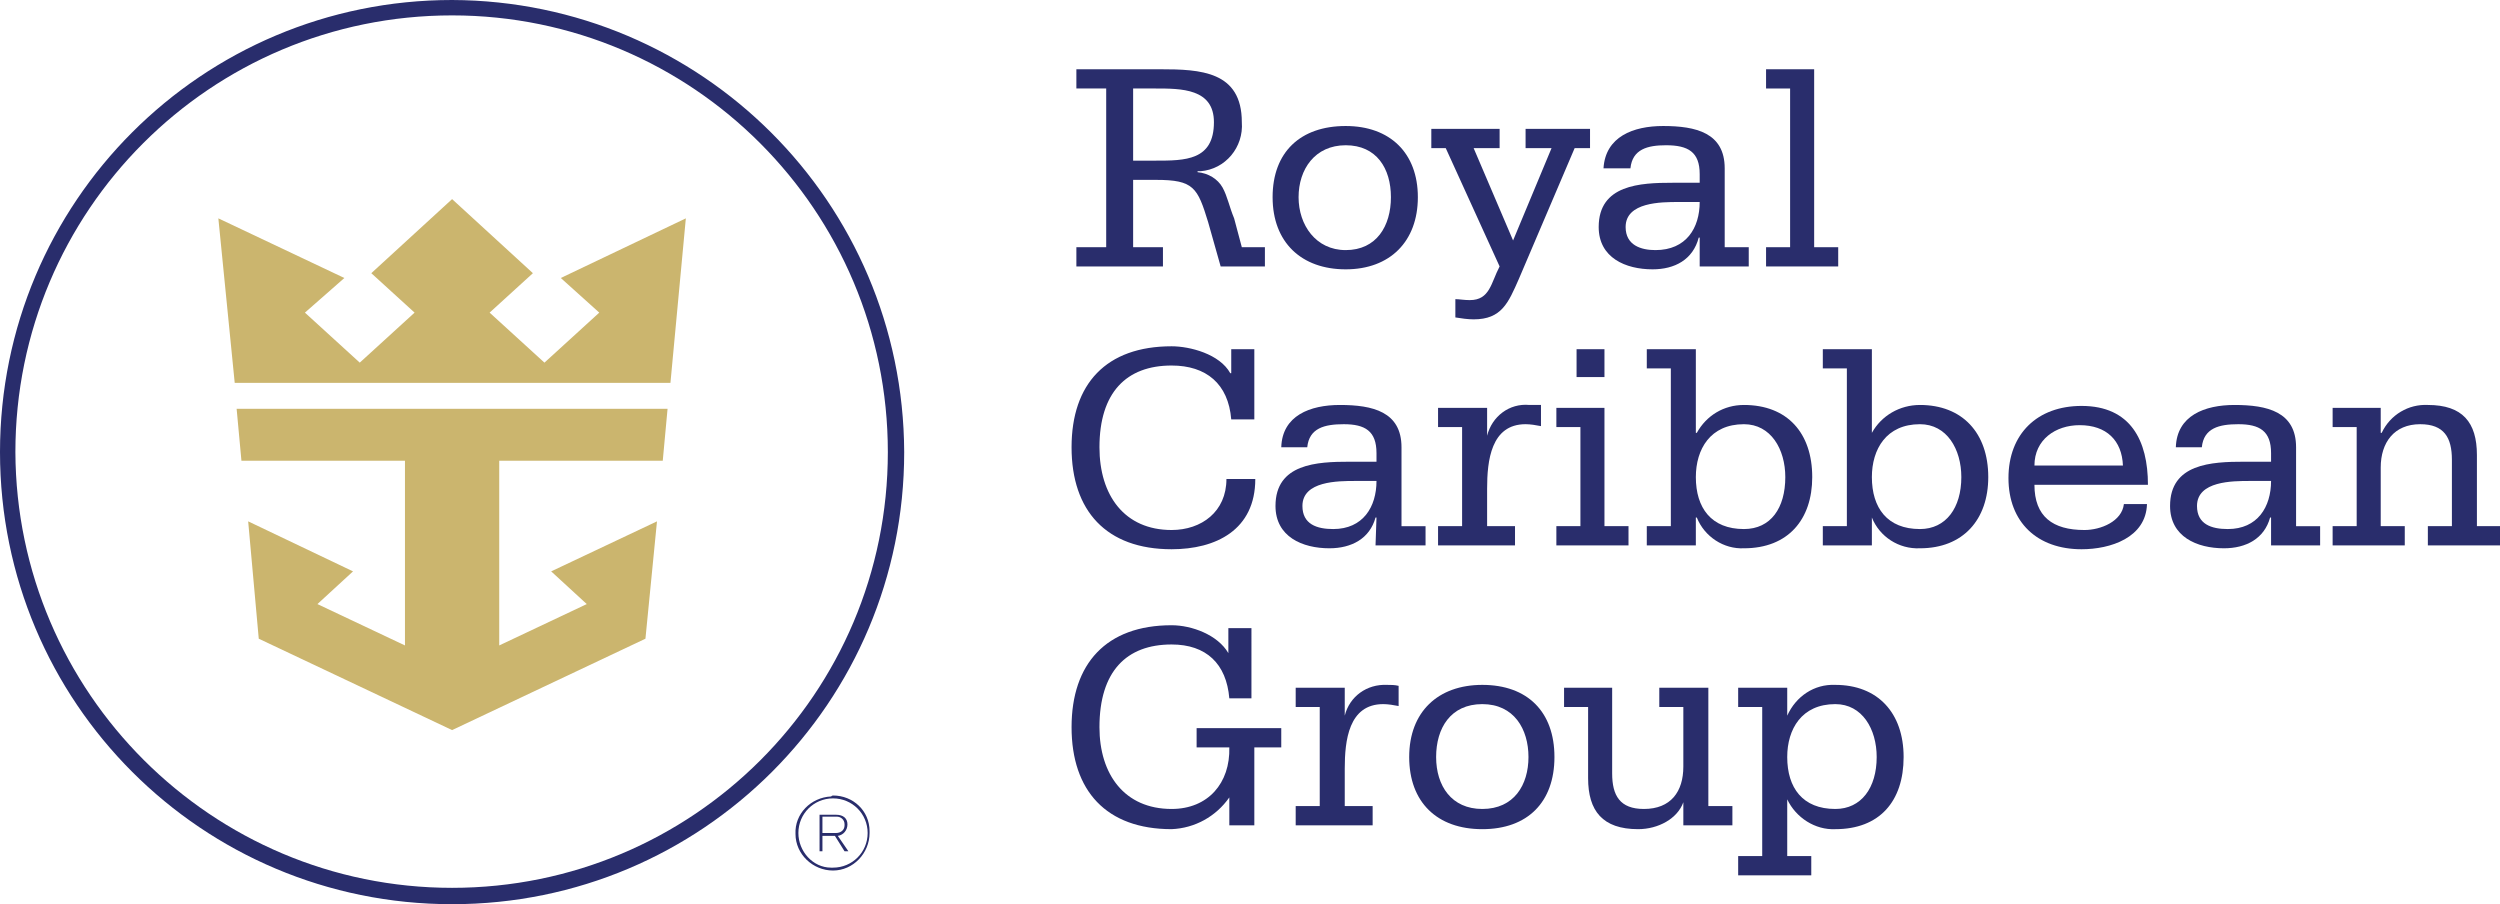 <?xml version="1.0" encoding="utf-8"?>
<!-- Generator: Adobe Illustrator 24.0.1, SVG Export Plug-In . SVG Version: 6.00 Build 0)  -->
<svg version="1.1" id="Layer_1" xmlns="http://www.w3.org/2000/svg" xmlns:xlink="http://www.w3.org/1999/xlink" x="0px" y="0px"
	 viewBox="0 0 259.9 94" style="enable-background:new 0 0 259.9 94;" xml:space="preserve">
<style type="text/css">
	.st0{fill-rule:evenodd;clip-rule:evenodd;fill:#292D6C;}
	.st1{fill-rule:evenodd;clip-rule:evenodd;fill:#CBB56E;}
</style>
<title>RCL_Logo_Light</title>
<path id="Fill-1" class="st0" d="M117.8,16.7h2.3c3.1,0,6.1,0,6.1-4c0-3.5-3.4-3.5-6.1-3.5h-2.3V16.7z M111.9,25.7h3.1V9.2h-3.1v-2
	h8.7c4.2,0,8.5,0.2,8.5,5.5c0.2,2.6-1.7,4.9-4.3,5.1c-0.1,0-0.2,0-0.3,0v0.1c1.1,0.1,2.1,0.7,2.6,1.6c0.5,0.9,0.7,2,1.2,3.2l0.8,3
	h2.4v2h-4.6l-1.3-4.6c-1.1-3.6-1.5-4.4-5.4-4.4h-2.4v7h3.1v2h-9L111.9,25.7L111.9,25.7z"/>
<path id="Fill-2" class="st0" d="M139.9,26c3.2,0,4.7-2.5,4.7-5.5s-1.5-5.4-4.7-5.4s-4.9,2.5-4.9,5.4S136.8,26,139.9,26z
	 M139.9,13.1c4.6,0,7.5,2.8,7.5,7.4c0,4.6-2.9,7.5-7.5,7.5s-7.6-2.8-7.6-7.5S135.2,13.1,139.9,13.1z"/>
<path id="Fill-3" class="st0" d="M165.3,15.4h-1.6L157.9,29c-1.1,2.5-1.8,4.2-4.7,4.2c-0.6,0-1.3-0.1-1.9-0.2v-1.9
	c0.4,0,0.9,0.1,1.5,0.1c2.1,0,2.2-1.8,3.1-3.5l-5.6-12.3h-1.5v-2h7.1v2h-2.7l4.1,9.6l4-9.6h-2.7v-2h6.7L165.3,15.4"/>
<path id="Fill-4" class="st0" d="M172.1,26c3.2,0,4.6-2.3,4.6-5h-2.2c-1.8,0-5.5,0-5.5,2.6C169,25.5,170.6,26,172.1,26z M176.7,24.7
	h-0.1c-0.6,2.3-2.5,3.3-4.8,3.3c-2.8,0-5.6-1.2-5.6-4.4c0-4.4,4.3-4.6,7.7-4.6h2.8v-0.9c0-2.3-1.2-3-3.5-3c-1.9,0-3.5,0.4-3.7,2.4
	h-2.8c0.2-3.3,3.1-4.4,6.2-4.4c3.4,0,6.4,0.7,6.4,4.4v8.2h2.5v2h-5.1V24.7L176.7,24.7z"/>
<polyline id="Fill-5" class="st0" points="183.6,25.7 186.1,25.7 186.1,9.2 183.6,9.2 183.6,7.2 188.6,7.2 188.6,25.7 191.1,25.7 
	191.1,27.7 183.6,27.7 183.6,25.7 "/>
<path id="Fill-6" class="st0" d="M130.1,72.6h-2.3c-0.3-3.6-2.4-5.6-6-5.6c-4.7,0-7.5,2.8-7.5,8.6c0,4.9,2.6,8.5,7.5,8.5
	c3.8,0,6.1-2.7,6-6.4h-3.4v-2h8.8v2h-2.8v8.1h-2.6v-2.9l0,0c-1.4,2-3.6,3.2-6,3.3c-6.8,0-10.4-4-10.4-10.6S115,65,121.8,65
	c2.1,0,4.8,1,5.9,2.9l0,0v-2.6h2.4V72.6"/>
<path id="Fill-7" class="st0" d="M134.7,83.8h2.5V73.5h-2.5v-2h5.1v2.9l0,0c0.5-2,2.3-3.3,4.4-3.2c0.4,0,0.8,0,1.2,0.1v2.1
	c-0.5-0.1-1.1-0.2-1.6-0.2c-3.6,0-4,3.8-4,6.7v3.9h2.9v2h-8L134.7,83.8"/>
<path id="Fill-8" class="st0" d="M154.1,84.1c3.3,0,4.8-2.5,4.8-5.4s-1.5-5.5-4.8-5.5s-4.8,2.5-4.8,5.5S150.9,84.1,154.1,84.1z
	 M154.1,71.2c4.7,0,7.5,2.8,7.5,7.5s-2.8,7.5-7.5,7.5s-7.6-2.8-7.6-7.5S149.5,71.2,154.1,71.2z"/>
<path id="Fill-9" class="st0" d="M177.6,83.8h2.5v2H175v-2.4l0,0c-0.6,1.7-2.6,2.8-4.7,2.8c-3.7,0-5.2-1.9-5.2-5.3v-7.4h-2.5v-2h5
	v8.9c0,2.3,0.8,3.7,3.3,3.7c2.8,0,4.1-1.8,4.1-4.4v-6.2h-2.5v-2h5.1V83.8"/>
<path id="Fill-10" class="st0" d="M190.8,84.1c2.7,0,4.3-2.2,4.3-5.4c0-2.9-1.5-5.5-4.3-5.5c-3.5,0-5,2.6-5,5.5
	C185.8,81.9,187.4,84.1,190.8,84.1z M180.7,89h2.5V73.5h-2.5v-2h5.1v2.9l0,0c0.9-2,2.8-3.3,5-3.2c4.4,0,7.1,2.9,7.1,7.5
	s-2.5,7.5-7.1,7.5c-2.1,0.1-4.1-1.2-5-3.1l0,0V89h2.5v2h-7.6L180.7,89L180.7,89z"/>
<path id="Fill-11" class="st0" d="M130.4,43.6H128c-0.3-3.7-2.6-5.6-6.2-5.6c-4.7,0-7.5,2.8-7.5,8.5c0,5,2.6,8.6,7.5,8.6
	c3.1,0,5.7-1.9,5.7-5.3h3c0,5.3-4.1,7.3-8.7,7.3c-6.8,0-10.4-4-10.4-10.6S115,36,121.8,36c1.9,0,5,0.8,6.1,2.8h0.1v-2.5h2.4V43.6"/>
<path id="Fill-12" class="st0" d="M138.6,55c3.1,0,4.5-2.3,4.5-5h-2.2c-1.8,0-5.5,0-5.5,2.6C135.4,54.5,136.9,55,138.6,55z
	 M143.1,53.8h-0.1c-0.6,2.2-2.5,3.2-4.8,3.2c-2.8,0-5.6-1.2-5.6-4.4c0-4.4,4.3-4.6,7.7-4.6h2.8v-0.9c0-2.3-1.2-3-3.4-3
	c-2,0-3.6,0.4-3.8,2.4h-2.7c0.1-3.3,3-4.4,6.1-4.4c3.4,0,6.4,0.7,6.4,4.4v8.2h2.5v2H143L143.1,53.8L143.1,53.8z"/>
<path id="Fill-13" class="st0" d="M149.5,54.7h2.5V44.4h-2.5v-2h5.1v2.9l0,0c0.5-2,2.3-3.4,4.4-3.2h1.2v2.2
	c-0.5-0.1-1.1-0.2-1.6-0.2c-3.6,0-4,3.8-4,6.7v3.9h2.9v2h-8L149.5,54.7"/>
<path id="Fill-14" class="st0" d="M163.9,39.2h2.9v-2.9h-2.9V39.2z M161.8,54.7h2.5V44.4h-2.5v-2h5v12.3h2.5v2h-7.5V54.7L161.8,54.7
	z"/>
<path id="Fill-15" class="st0" d="M181.3,55c2.8,0,4.3-2.2,4.3-5.4c0-2.9-1.5-5.5-4.3-5.5c-3.5,0-5,2.6-5,5.5
	C176.3,52.8,177.9,55,181.3,55z M171.2,54.7h2.5V38.3h-2.5v-2h5.1V45h0.1c1-1.8,2.8-2.9,4.9-2.9c4.5,0,7.1,2.9,7.1,7.5
	c0,4.4-2.5,7.4-7.1,7.4c-2.1,0.1-4.1-1.2-4.9-3.2h-0.1v2.9h-5.1V54.7L171.2,54.7z"/>
<path id="Fill-16" class="st0" d="M199.6,55c2.7,0,4.3-2.2,4.3-5.4c0-2.9-1.5-5.5-4.3-5.5c-3.5,0-5,2.6-5,5.5
	C194.6,52.8,196.2,55,199.6,55z M189.5,54.7h2.5V38.3h-2.5v-2h5.1V45l0,0c1-1.8,2.9-2.9,5-2.9c4.4,0,7.1,2.9,7.1,7.5
	c0,4.4-2.6,7.4-7.1,7.4c-2.2,0.1-4.2-1.2-5-3.2l0,0v2.9h-5.1V54.7L189.5,54.7z"/>
<path id="Fill-17" class="st0" d="M220.7,48.4c-0.1-2.6-1.7-4.2-4.5-4.2c-2.5,0-4.7,1.5-4.7,4.2H220.7z M211.5,50.4
	c0,3.3,1.9,4.7,5.2,4.7c1.7,0,3.9-0.9,4.1-2.7h2.4c-0.1,3.5-3.8,4.7-6.8,4.7c-4.6,0-7.6-2.8-7.6-7.4s3-7.5,7.6-7.5
	c5.1,0,6.9,3.6,6.9,8.2H211.5z"/>
<path id="Fill-18" class="st0" d="M231.6,55c3.1,0,4.5-2.3,4.5-5h-2.2c-1.8,0-5.5,0-5.5,2.6C228.4,54.5,229.9,55,231.6,55z
	 M236.1,53.8h-0.1c-0.6,2.2-2.5,3.2-4.8,3.2c-2.8,0-5.6-1.2-5.6-4.4c0-4.4,4.3-4.6,7.7-4.6h2.8v-0.9c0-2.3-1.2-3-3.4-3
	c-2,0-3.6,0.4-3.8,2.4h-2.7c0.1-3.3,3-4.4,6.1-4.4c3.4,0,6.4,0.7,6.4,4.4v8.2h2.5v2h-5.1L236.1,53.8L236.1,53.8z"/>
<path id="Fill-19" class="st0" d="M242.5,54.7h2.5V44.4h-2.5v-2h5V45h0.1c0.9-1.9,2.8-3,4.8-2.9c3.6,0,5.1,1.8,5.1,5.2v7.4h2.5v2
	h-7.6v-2h2.5v-6.9c0-2.3-0.8-3.7-3.3-3.7c-2.7,0-4.1,1.9-4.1,4.5v6.1h2.5v2h-7.5L242.5,54.7"/>
<path id="Fill-20" class="st0" d="M47,0C21,0,0,21,0,47s21,47,47,47s47-21,47-47c0,0,0,0,0,0C93.9,21,72.9,0.1,47,0z M47,1.6
	c25,0,45.3,20.3,45.3,45.4S72,92.3,47,92.3C22,92.3,1.7,72,1.6,47C1.6,21.9,21.9,1.6,47,1.6C47,1.6,47,1.6,47,1.6z"/>
<polyline id="Fill-21" class="st1" points="58.3,28.9 62.3,32.5 56.6,37.7 50.9,32.5 55.4,28.4 47,20.7 38.6,28.4 43.1,32.5 
	37.4,37.7 31.7,32.5 35.8,28.9 22.7,22.7 24.4,39.8 69.7,39.8 71.3,22.7 58.3,28.9 "/>
<polyline id="Fill-22" class="st1" points="24.6,42.5 25.1,47.9 42.1,47.9 42.1,67.1 33,62.8 36.7,59.4 25.8,54.2 26.9,66.4 
	47,75.9 67.1,66.4 68.3,54.2 57.3,59.4 61,62.8 51.9,67.1 51.9,47.9 68.9,47.9 69.4,42.5 24.6,42.5 "/>
<path id="Fill-23" class="st0" d="M85.5,84.9v1.7h1.4c0.5,0,0.9-0.3,0.9-0.8c0,0,0-0.1,0-0.1c0-0.5-0.4-0.8-0.8-0.8c0,0,0,0-0.1,0
	H85.5z M85.2,84.7h1.7c0.8,0,1.2,0.4,1.2,1c0,0.6-0.4,1.1-1,1.2l1.1,1.6h-0.4l-1-1.6h-1.3v1.6h-0.3L85.2,84.7z M86.6,90.2
	c2,0,3.6-1.6,3.6-3.6c0-2-1.6-3.6-3.6-3.6c-2,0-3.6,1.6-3.6,3.6c0,1.9,1.5,3.6,3.4,3.6C86.5,90.2,86.6,90.2,86.6,90.2L86.6,90.2z
	 M86.6,82.7c2.1,0,3.8,1.6,3.8,3.7c0,0.1,0,0.1,0,0.2c0,2.1-1.7,3.9-3.8,3.9s-3.9-1.7-3.9-3.8c0,0,0,0,0,0c-0.1-2.1,1.6-3.8,3.7-3.9
	C86.5,82.7,86.6,82.7,86.6,82.7z"/>
</svg>
